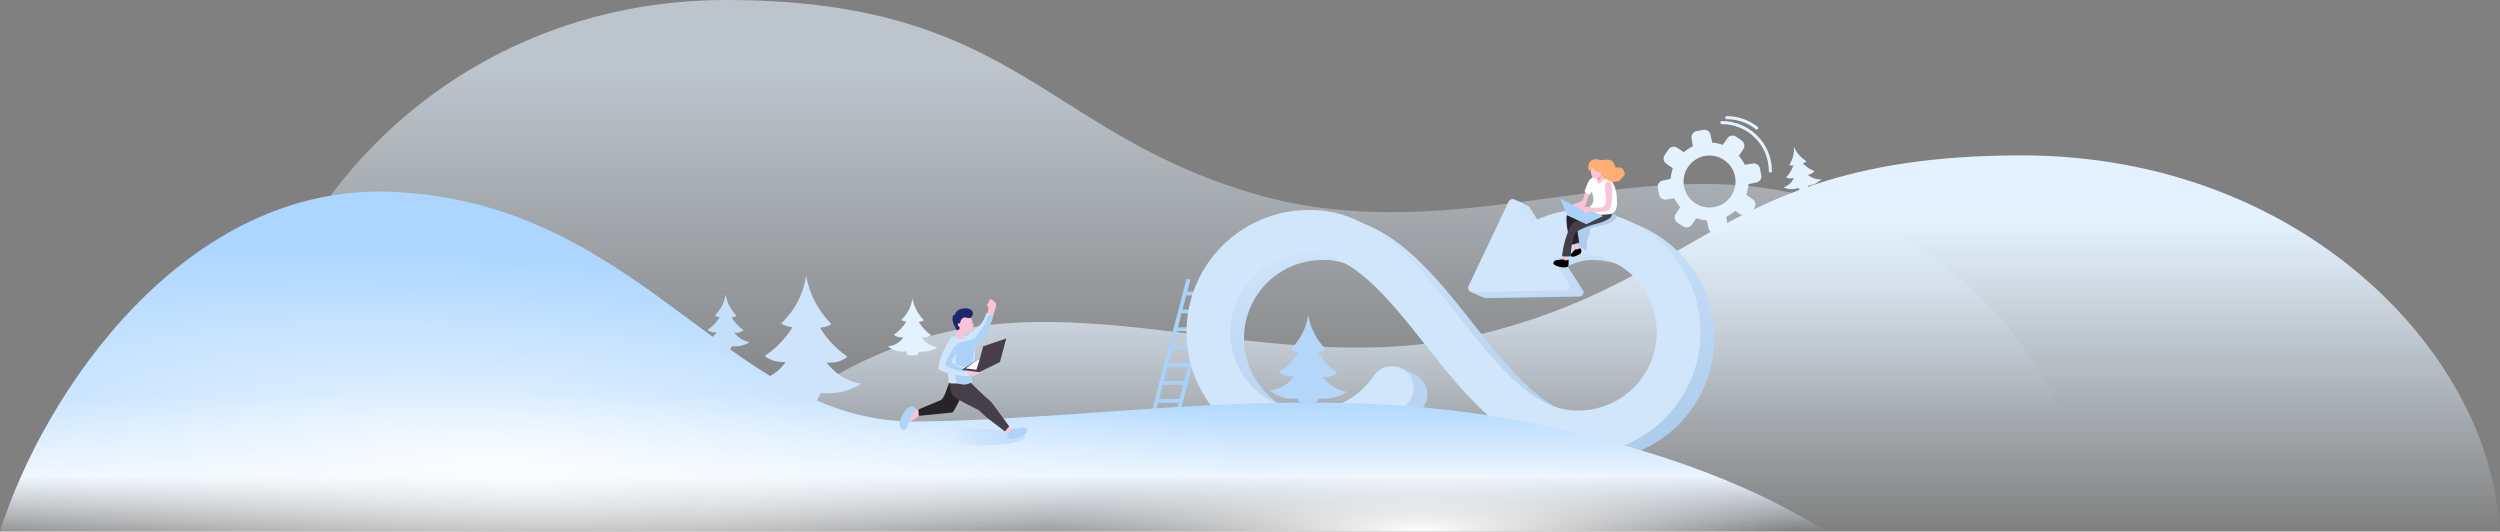 <svg width="3250" height="691" fill="none" xmlns="http://www.w3.org/2000/svg"><rect width="100%" height="100%" fill="#808080" stroke="none"/><path opacity=".6" fill-rule="evenodd" clip-rule="evenodd" d="M2018.23 257.009c127.02-17.336 249.74-34.083 371.3 11.469C2560.18 332.425 2649.03 462.943 2681 540H323C331.618 289.347 576.418 0 944.194 0c230.276 0 333.126 64.887 441.896 133.515 68.11 42.969 138.54 87.405 244.03 118.299 135.47 39.675 263.85 22.153 388.11 5.195z" fill="url(#paint0_linear_1932_2182)"/><path fill-rule="evenodd" clip-rule="evenodd" d="M1553.81 434.736c-127.04-15.699-249.77-30.864-371.34 10.385C1011.79 503.03 922.929 621.22 890.959 691H3249.23c-8.62-226.981-253.45-489-621.27-489-230.3 0-333.16 58.759-441.94 120.905-68.12 38.911-138.55 79.15-244.06 107.126-135.48 35.928-263.88 20.062-388.15 4.705z" fill="url(#paint1_linear_1932_2182)"/><path fill-rule="evenodd" clip-rule="evenodd" d="M2203.85 170.891c-2.39 1.09-4.08 3.126-4.74 5.703-.4 1.54-.38 1.73.65 7.634.88 5.015 1 6.067.69 6.124-.94.178-5.9 3.204-8.59 5.237l-2.98 2.255-4.7-3.211c-4.88-3.333-6.1-3.894-8.49-3.895-1.58-.001-3.8.759-5.04 1.723-1.03.8-7.01 9.526-7.54 11.004-.87 2.443-.32 5.584 1.38 7.816.43.573 2.76 2.358 5.46 4.2l4.71 3.204-1.01 3.596c-.91 3.241-1.92 8.966-1.74 9.907.06.305-.97.578-5.96 1.593-5.87 1.194-6.06 1.248-7.35 2.179a8.535 8.535 0 00-3.33 4.878c-.4 1.564-.39 1.641.75 7.684 1.14 6.043 1.17 6.117 2.11 7.426 1.21 1.681 2.87 2.81 4.88 3.326 1.54.396 1.73.38 7.64-.654 5.01-.877 6.07-.996 6.12-.691.18.941 3.21 5.904 5.24 8.588l2.26 2.978-3.25 4.741c-1.84 2.692-3.37 5.236-3.55 5.886-.71 2.621-.12 5.623 1.52 7.751.96 1.23 9.45 7.025 10.92 7.45 2.61.753 5.61.21 7.79-1.411.54-.402 2.35-2.762 4.18-5.46l3.24-4.752 3.39.973c1.86.535 4.97 1.195 6.91 1.466l3.52.493 1.25 5.9c1.2 5.692 1.28 5.948 2.2 7.224 1.22 1.68 2.87 2.81 4.88 3.326 1.57.402 1.64.395 7.69-.748 6.04-1.143 6.12-1.164 7.43-2.11a8.535 8.535 0 003.33-4.878c.39-1.524.37-1.79-.59-7.541l-.99-5.962 3.09-1.726c1.7-.949 4.35-2.693 5.9-3.875l2.81-2.15 4.59 3.141c2.53 1.728 5.11 3.33 5.75 3.56 2.46.886 5.83.286 8.06-1.437 1.23-.949 7-9.411 7.44-10.902.79-2.706.12-6.057-1.6-8.023-.45-.51-2.89-2.333-5.42-4.051l-4.6-3.125 1.02-3.596c.91-3.241 1.92-8.966 1.74-9.907-.06-.305.96-.578 5.95-1.593 5.88-1.194 6.06-1.248 7.35-2.179a8.535 8.535 0 003.33-4.878c.4-1.564.4-1.641-.75-7.684-1.14-6.043-1.16-6.117-2.11-7.426-1.21-1.681-2.87-2.81-4.88-3.326-1.52-.392-1.79-.371-7.53.585l-5.95.99-1.74-3.095c-.96-1.703-2.71-4.356-3.89-5.896l-2.15-2.799 3.16-4.592c1.73-2.526 3.33-5.112 3.56-5.747.88-2.444.27-5.835-1.45-8.056-.95-1.226-9.42-6.999-10.9-7.435-2.6-.759-5.61-.216-7.79 1.407-.54.402-2.35 2.763-4.19 5.465l-3.24 4.758-3.59-1.016c-3.24-.916-8.97-1.929-9.91-1.751-.3.058-.57-.965-1.59-5.954-1.19-5.874-1.25-6.056-2.18-7.346-1.21-1.68-2.87-2.81-4.88-3.326-1.53-.395-1.73-.378-7.17.601-3.08.553-6.02 1.198-6.53 1.432zm17.03 31.326c7.35-.266 13.97 1.57 20.06 5.57 11.06 7.26 16.7 19.747 14.92 33.024-1.34 9.985-7.94 19.623-16.8 24.551-11.42 6.356-25.07 5.773-35.7-1.525-13.69-9.402-18.55-27.044-11.59-42.07 5.29-11.413 16.74-19.102 29.11-19.55zM1186.07 388.503c-.15 1.204-.7 3.769-1.15 5.37-2.19 7.858-6.12 14.681-11.89 20.646-1.11 1.14-1.34 1.443-1.19 1.545.1.07.74.402 1.43.738 1.29.627 2.79 1.059 4.17 1.202.43.044.78.112.78.15 0 .094-1.14 1.85-2.06 3.153-2.2 3.152-5.92 7.238-8.8 9.682-1.34 1.137-4.08 3.232-4.85 3.71-.25.156-.46.328-.46.383 0 .17 1.77 1.326 2.88 1.886 2.44 1.222 4.41 1.681 7.24 1.686 1.12.002 2.04.028 2.04.058 0 .031-.4.582-.89 1.226-1.06 1.39-3.08 3.471-4.33 4.451-3.74 2.949-8.54 4.996-12.88 5.491-2.06.234-2.02.179-.81 1.135 3.21 2.536 7.12 4.444 11.01 5.365 2.78.658 6.83.871 9.71.509 1.18-.148 1.39-.147 1.48.006.06.098.63 1.164 1.26 2.37l1.16 2.192.94.144c2.18.336 4.59.456 7.52.375 1.62-.045 3.17-.125 3.44-.177l.51-.095 1.29-2.381 1.29-2.382.96.088c1.69.154 5.3.11 7.05-.085 3.25-.362 6.44-1.129 9.34-2.249 2.1-.811 6.21-2.912 6.2-3.175 0-.047-.49-.181-1.09-.298-1.57-.303-3.89-.998-5.49-1.642-3.87-1.555-7.12-3.672-10.13-6.599-1.32-1.285-3.47-3.696-3.47-3.897 0-.028.95-.051 2.1-.052 2.85-.001 4.72-.416 7.12-1.581 1.07-.523 2.96-1.742 2.91-1.879-.02-.046-.82-.674-1.79-1.395-5.37-4.019-10.1-9.137-13.58-14.72-.43-.691-.6-1.053-.49-1.086.09-.027.56-.081 1.04-.121 1.25-.101 2.65-.486 3.91-1.077 1.75-.819 1.74-.687.29-2.239-5.32-5.719-9.36-12.573-11.75-19.934-.46-1.415-1.47-5.341-1.61-6.263-.14-.895-.26-.977-.36-.234zm1145.98-197.23c.09.936.13 2.97.07 4.257-.29 6.32-2.08 12.166-5.42 17.691-.64 1.057-.76 1.327-.63 1.378.08.035.63.171 1.22.302 1.09.246 2.3.306 3.38.169.34-.043.62-.054.62-.025.02.071-.54 1.599-1.01 2.744-1.13 2.771-3.23 6.512-4.99 8.867-.82 1.096-2.54 3.163-3.04 3.661-.17.162-.3.329-.29.37.03.129 1.58.688 2.53.913 2.07.491 3.65.488 5.8-.01.86-.197 1.56-.34 1.56-.317.01.023-.2.51-.46 1.083-.56 1.237-1.73 3.166-2.51 4.126-2.32 2.889-5.62 5.285-8.83 6.427-1.53.542-1.51.493-.42 1.001 2.89 1.345 6.2 2.092 9.32 2.098 2.23.004 5.35-.553 7.48-1.336.87-.321 1.03-.357 1.13-.258.06.063.68.767 1.37 1.565l1.26 1.451.74-.058c1.73-.134 3.58-.471 5.79-1.05 1.23-.322 2.39-.657 2.59-.745l.37-.16.56-2.026.56-2.026.76-.105c1.31-.183 4.04-.855 5.34-1.313 2.41-.85 4.7-1.994 6.71-3.353 1.46-.984 4.21-3.298 4.17-3.496-.01-.035-.41-.049-.89-.031-1.24.048-3.13-.065-4.46-.267-3.22-.487-6.07-1.51-8.87-3.185-1.24-.735-3.29-2.175-3.33-2.328 0-.02.71-.205 1.59-.41 2.17-.506 3.52-1.15 5.14-2.455.72-.586 1.95-1.841 1.89-1.935-.03-.031-.75-.363-1.61-.736-4.8-2.081-9.29-5.107-12.93-8.703-.44-.445-.63-.689-.56-.733.06-.036.41-.16.77-.276.94-.299 1.94-.837 2.79-1.506 1.19-.929 1.2-.826-.17-1.741-5.06-3.374-9.34-7.831-12.45-12.964-.6-.987-2.05-3.771-2.32-4.442-.27-.651-.38-.691-.32-.113z" fill="#E4F2FF"/><path fill-rule="evenodd" clip-rule="evenodd" d="M2301.46 224.364c1.11 0 2-.896 2-2 0-35.899-29.1-65-65-65-1.1 0-2 .895-2 2 0 1.104.9 2 2 2 33.69 0 61 27.31 61 61 0 1.104.9 2 2 2z" fill="#E4F2FF"/><path fill-rule="evenodd" clip-rule="evenodd" d="M2285.29 167.67a1.99 1.99 0 00-.33-2.808A64.742 64.742 0 002244.83 151c-1.11 0-2 .896-2 2 0 1.105.89 2 2 2a60.75 60.75 0 0137.66 13.007 1.99 1.99 0 002.8-.337z" fill="#E4F2FF"/><path d="M1579.46 363.318l-50.09 190.755c-.08.325-.22.631-.43.9a2.518 2.518 0 01-1.7 1.001c-.34.048-.68.029-1.01-.055a2.62 2.62 0 01-1.58-1.208 2.552 2.552 0 01-.26-1.947l7.71-29.223h-26.55l-8.01 30.532a2.53 2.53 0 01-1.18 1.569c-.29.172-.62.285-.96.332-.33.048-.68.029-1.01-.055a2.677 2.677 0 01-1.58-1.208 2.597 2.597 0 01-.26-1.947L1542.64 362l4.97 1.318-4.13 15.736h26.55l4.48-17.054 4.95 1.318zm-35.19 113.728h-26.54l-4.8 18.254h26.55l4.79-18.254zm6.08-23.256h-26.54l-4.79 18.254h26.38v.688l4.95-18.942zm6.1-23.248h-26.55l-4.79 18.254h26.54l4.8-18.254zm6.13-23.272h-26.55l-4.79 18.254h26.54l4.8-18.254zm6.1-23.248h-26.54l-4.8 18.254h26.55l4.79-18.254zm-61.87 134.5h26.54l4.8-18.254h-26.55l-4.79 18.254z" fill="#ABD1F8"/><path d="M1719.9 337.988c25.16-.712 49.01 10.469 74.56 32.521 25.9 22.36 50.3 53 76.91 86.548l.73.92c25.56 32.218 53.26 67.139 83.98 93.605 31.31 26.972 68.73 47.819 113.89 47.064 87.57-.142 158.51-71.171 158.51-158.769 0-87.686-71.08-158.769-158.77-158.769-24.42 0-45.37 7.837-62.92 17.077l-18.48-28.683a5.203 5.203 0 00-2.33-1.991c-2.46-1.07-5.6-.153-6.9 2.588l-4.74 9.991-43.79 92.278-3.61 7.614c-1.33 2.815.05 5.966 2.63 7.113a5.302 5.302 0 002.24.447l121.61-2.06c4.15-.071 6.61-4.67 4.36-8.158l-20-31.042c10.99-5.305 21.19-8.282 31.93-8.282 56.27 0 101.88 45.612 101.88 101.877 0 56.265-45.61 101.877-101.88 101.877h-.26l-.27.005c-25.83.48-50.18-11.061-75.97-33.28-26.14-22.525-50.68-53.262-77.26-86.778l-1.2-1.503c-25.4-32.024-52.83-66.613-83.12-92.756-31.02-26.779-68.15-47.472-112.93-46.334-87.51.215-158.37 71.216-158.37 158.769 0 87.686 71.08 158.769 158.77 158.769 54.88 0 103.24-27.871 131.71-70.099 8.79-13.026 5.35-30.706-7.68-39.489a28.635 28.635 0 00-5.4-2.856c-12.16-4.845-26.47-.759-34.09 10.539-18.35 27.214-49.37 45.013-84.54 45.013-56.27 0-101.88-45.612-101.88-101.877 0-56.265 45.61-101.877 101.88-101.877h.4l.4-.012z" fill="url(#paint2_linear_1932_2182)"/><path d="M1803.64 496.741c7.62-11.298 21.93-15.384 34.09-10.539-7.23-3.741-16.77-8.345-20.07-8.757-4.23-.529-8.82-.22-10.58 0l-3.44 19.296z" fill="url(#paint3_linear_1932_2182)"/><path d="M1974.34 280.09l4.74-9.991c1.3-2.741 4.44-3.658 6.9-2.588-5.16-2.791-16.16-8.374-18.81-8.374-2.64 0-4.19 1.764-4.63 2.646l10.59 15.877 1.21 2.43z" fill="url(#paint4_linear_1932_2182)"/><path d="M1926.94 379.982l3.61-7.614-17.62-2.754c-1.33 1.985-3.58 6.483-1.99 8.6 1.54 2.051 12.73 6.644 18.63 8.881-2.58-1.147-3.96-4.298-2.63-7.113z" fill="url(#paint5_linear_1932_2182)"/><path d="M1702.04 329.913c25.16-.713 49.01 10.469 74.56 32.521 25.9 22.359 50.3 53 76.91 86.547l.73.921c25.56 32.218 53.26 67.138 83.98 93.605 31.31 26.972 68.73 47.818 113.89 47.063 87.57-.141 158.51-71.17 158.51-158.769 0-87.686-71.08-158.769-158.77-158.769-24.42 0-45.37 7.838-62.92 17.078l-18.48-28.684c-2.25-3.488-7.45-3.151-9.23.598l-52.14 109.882c-1.68 3.547.95 7.627 4.87 7.56l121.61-2.06c4.15-.07 6.61-4.67 4.36-8.158l-20-31.041c10.99-5.305 21.19-8.283 31.93-8.283 56.27 0 101.88 45.612 101.88 101.877 0 56.265-45.61 101.877-101.88 101.877h-.26l-.27.005c-25.83.48-50.18-11.06-75.97-33.279-26.15-22.526-50.68-53.263-77.27-86.779l-1.19-1.503c-25.4-32.023-52.83-66.612-83.12-92.755-31.02-26.779-68.15-47.472-112.93-46.335-87.51.216-158.38 71.216-158.38 158.769 0 87.686 71.09 158.77 158.77 158.77 54.89 0 103.25-27.871 131.72-70.1 8.79-13.026 5.35-30.706-7.68-39.489-13.03-8.783-30.71-5.343-39.49 7.683-18.35 27.214-49.37 45.013-84.55 45.013-56.26 0-101.87-45.612-101.87-101.877 0-56.265 45.61-101.877 101.87-101.877h.41l.4-.011z" fill="#D1E6FB"/><path d="M2054.27 322.754c.42 1.372.81 2.976 0 4.127-.4.492-.93.866-1.52 1.081a4.175 4.175 0 01-4.34-.453 5.562 5.562 0 01-1.31-2.465 57.067 57.067 0 01-2.33-10.242c-.09-.32-.09-.657 0-.977.18-.335.47-.598.83-.744 1.84-.988 4.74-1.779 5.81.407 1.31 2.813 1.93 6.29 2.86 9.266zm-22.23 15.324c-.03.258 0 .521.08.767.14.239.34.436.58.57.76.525 1.66.827 2.58.872a2.965 2.965 0 002.43-1.093c.43-.677.69-1.446.76-2.244.34-1.715.51-3.46.5-5.209a.651.651 0 00-.01-.31.615.615 0 00-.14-.279.618.618 0 00-.24-.195.68.68 0 00-.3-.076c-1.44-.302-4.31-1.058-5.04.709a20.52 20.52 0 00-1.2 6.488z" fill="#FBC4D6"/><path d="M2048.68 324.347a2.658 2.658 0 00-1.17.105c-.25.141-.47.335-.65.57l-4.01 4.499c-.78.872-1.59 2.069-1.05 3.104.2.288.45.529.75.706.3.177.63.286.98.317a10.17 10.17 0 005.62-1.104c1.23-.535 2.46-1.163 3.65-1.744a6.036 6.036 0 002.27-1.791c.92-1.395 1.16-4.743-.44-5.813-.83-.523-1.55-.151-2.33.21-1.11.606-2.36.93-3.62.941z" fill="url(#paint6_linear_1932_2182)"/><path d="M2025.93 337.903c-1.23.067-2.46.302-3.63.698-.59.202-1.13.522-1.58.94-.46.418-.82.925-1.07 1.49a2.497 2.497 0 00-.09 1.744 3.793 3.793 0 001.98 1.872 25.193 25.193 0 0013.46 2.895 4.66 4.66 0 003.27-1.163c.65-.96.95-2.112.86-3.267l.16-5.464a6.814 6.814 0 00-3 .848c-1.72.582-2.39-.813-3.81-1.162-1.85-.43-4.66.383-6.55.569z" fill="url(#paint7_linear_1932_2182)"/><path d="M2092.17 278.703c2.5-.218 5.02-.179 7.51.116.33.017.64.117.92.29.16.15.29.33.37.53.09.2.14.415.14.633.35 3.372-2.32 6.302-5.21 8.08-7.8 4.837-17.63 4.651-26.25 7.813-.82.218-1.55.695-2.08 1.36-.36.722-.54 1.52-.51 2.326-.39 4.546-2.91 8.638-3.75 13.114-.83 4.476.06 9.162-.62 13.673-2.83-3.012-7.64-3.488-10.47-6.465-2.65-2.743-3.17-6.836-3.57-10.626l-1.07-10.394a3.268 3.268 0 01.23-2.239c.35-.693.94-1.237 1.66-1.528 12.72-8.22 27.62-15.381 42.7-16.683z" fill="#AECDED"/><path d="M2040.74 277.656a6.638 6.638 0 00-3.16 1.593 6.418 6.418 0 00-1.16 4.371 88.872 88.872 0 006.15 32.228c.04.361.17.707.37 1.008.2.301.47.548.79.719a2.233 2.233 0 002.09.005 72.79 72.79 0 007.13-2.325l-3.16-20.927a2.853 2.853 0 01.1-1.756c.23-.398.56-.733.95-.976a84.606 84.606 0 0111.39-6.976c3.18-1.604 6.82-3.488 7.68-6.883a3.817 3.817 0 00-.63-3.43 5.69 5.69 0 00-1.75-1.162c-2.1-1.035-4.75-2.325-7.17-2.116-1.94.198-2.69 1.314-4.3 2.139-4.49 2.232-10.45 3.069-15.32 4.488z" fill="#282328"/><path d="M2062.34 244.371c-1.56 4.29-2.33 8.836-3.7 13.172a8.496 8.496 0 01-1.58 3.151 8.727 8.727 0 01-3.49 2.046 59.954 59.954 0 01-5.56 1.849c-1.25.337-2.75.918-2.89 2.197-.03.426.06.853.25 1.232a5.845 5.845 0 004.84 2.965c1.98.053 3.95-.27 5.81-.953a8.737 8.737 0 004.47-2.407 9.443 9.443 0 001.43-3.372 95.964 95.964 0 017.89-19.508c1-1.636 1.78-3.395 2.33-5.232.76-3.209.78-10.813-2.54-8.022-2.67 2.255-6.09 9.696-7.26 12.882z" fill="#FBC4D6"/><path d="M2075.02 277.249a47.149 47.149 0 01-5.71-2.662c-6.97-3.86-1.26-5.755 1.06-10.394 1.66-3.29.99-7.231.13-10.801-1.52-6.278-3.56-12.789-2.09-19.055a7.324 7.324 0 011.16-2.837c.43-.529.92-1.002 1.46-1.407a15.921 15.921 0 015-2.918c3.49-1.162 7.44-.314 10.76 1.349 13.02 6.534 15.8 23.031 15.27 36.227-.14 3.662-.71 7.534-3.07 10.336-2.36 2.802-5.69 3.871-9.11 4.29a31.074 31.074 0 01-14.86-2.128z" fill="#fff"/><path d="M2076.97 237.394c.01.367.15.718.41.977.24.142.53.199.8.163a6.417 6.417 0 002.62-.697 6.43 6.43 0 002.09-1.716 6.48 6.48 0 001.19-2.429c.22-.885.25-1.807.08-2.704-.21-1.162-.71-2.162-1.02-3.255-.62-2.186-.52-4.651-1.9-6.453a72.216 72.216 0 01-4.09 7.976 4.438 4.438 0 00-.8 1.733c-.13.629-.12 1.28.03 1.906l.59 4.499z" fill="#FBC4D6"/><path d="M2076.29 231.768l.52 3.488s5.99-2.965 5.21-8.464c-.78-5.499-5.73 4.976-5.73 4.976z" fill="#EB9FB8"/><path d="M2069.29 228.373a5.554 5.554 0 001.86 2.836c.43.292.91.501 1.42.616 1.78.346 3.62.119 5.27-.647 1.64-.767 3-2.033 3.88-3.619.83-1.607 1.3-3.373 1.38-5.179.09-1.806-.22-3.608-.89-5.285a7.372 7.372 0 00-3.49-4.313 6.008 6.008 0 00-2.9-.377c-.98.116-1.92.473-2.73 1.039a13.714 13.714 0 00-4.89 6.186c-.85 2.546.22 6.313 1.09 8.743z" fill="#FBC4D6"/><path d="M2043 292.27a22.665 22.665 0 00-3.49 6.29 125.222 125.222 0 00-8.82 34.518c3.73.465 7.51.465 11.24 0 .29-8.378 1.59-16.692 3.85-24.764.4-1.737 1.09-3.395 2.04-4.906 1.66-2.407 4.39-3.802 6.97-5.104a102.792 102.792 0 0118.85-6.976c2.74-.755 5.51-1.453 8.21-2.325 2.26-.767 8.62-3.581 10.46-5.104a9.028 9.028 0 002.37-2.695c.6-1.049.98-2.209 1.12-3.409 0 .605-17.72 1.814-18.99 1.675-4.27-.454-9.3-2.895-13.51-1.163-3.29 1.349-6.3 4.162-9.3 6.104-3.64 2.279-8.08 4.488-11 7.859z" fill="#473F47"/><path d="M2062.42 291.375l21.62-10.568-25.35-10.755-21.64 9.452 25.37 11.871z" fill="#ABD1F8"/><path d="M2095.36 241.754c0 .407.1.802.15 1.163.64 5.953.05 11.789-.17 17.707-.14 3.662-.61 10.638-4.51 12.509-7.28 3.488-21.32 2.163-21.32 2.163a12.336 12.336 0 00-4.89.198c-.88.267-1.68.72-2.53 1.046-3.07 1.163-6.5.581-9.73 0a4.16 4.16 0 01-1.58-.523 2.89 2.89 0 01-.96-1.957c-.05-.752.2-1.495.69-2.066a7.408 7.408 0 013.91-2.151 23.128 23.128 0 0112.63-.488c.53.18 1.07.327 1.62.442.65.104 1.3.151 1.96.139h4.95c5.7 0 11.07.07 11.93-6.592a35.6 35.6 0 00.18-7.441c-.33-4.476-1.51-8.917-1.26-13.393a8.88 8.88 0 011.03-4.069 4.15 4.15 0 013.42-2.163c.73.055 1.44.298 2.05.705a4.26 4.26 0 011.44 1.621c.51.982.85 2.05.99 3.15z" fill="#FBC4D6"/><path d="M2028.14 258.182l30.23 15.382 4.05 17.811-25.37-11.87-8.91-21.323z" fill="#ABD1F8"/><path d="M2067.8 221.955a4.834 4.834 0 011.16-3.011c.37-.424.8-.785 1.28-1.07.68-.395.84-.43 1.28.209.57.826.76 1.791 1.28 2.651a6.718 6.718 0 002.33 2.325 6.29 6.29 0 003.58.942c.5-.076 1.01-.076 1.51 0 .17.032.33.101.46.201.14.101.26.23.34.38.12.435.16.888.13 1.337.1 1.163 1.25 1.989 1.89 3 .64 1.012.83 2.511 1.6 3.593.14.217.33.393.57.511.54.233 1.16-.07 1.73-.174 1.68-.291 3.04 1.279 4.49 2.232 2.89 1.907 6.68 1.418 10.1.849a9.956 9.956 0 003.02-.861 10.23 10.23 0 002.71-2.325c1.27-1.395 2.52-2.813 3.77-4.232.46-.454.83-.995 1.08-1.593.13-.416.17-.858.1-1.29a7.596 7.596 0 00-.71-2.325c-.9-2.035-1.96-4.244-4.01-5.162-2.04-.919-4.46-.233-6.72-.465a1.314 1.314 0 01-.76-.245 1.739 1.739 0 01-.38-.709c-.94-3.127-2.11-6.522-4.93-8.138a11.269 11.269 0 00-6.97-.919c-2.34.443-4.73.579-7.1.407-1.17-.186-2.33-.569-3.49-.802-2.72-.604-5.57-.19-8 1.163a8.484 8.484 0 00-2.93 2.916 8.613 8.613 0 00-1.19 3.955c.05.545.05 1.094 0 1.639-.08.512-.3 1.012-.38 1.523-.05.442 0 .889.14 1.312.13.423.36.812.66 1.142a3.136 3.136 0 002.36 1.034z" fill="#FFAE74"/><path d="M2063.51 239.476l-3.29 7.882c-.16.307-.23.656-.19 1 .09.283.25.537.47.733a18.91 18.91 0 005.63 4.092c1.94-1.74 3.53-3.85 4.65-6.208 1.09-2.802.85-5.918.52-8.906-.2-1.895-.13-7.987-3.35-5.627-2.24 1.616-3.43 4.604-4.44 7.034z" fill="#fff"/><path fill-rule="evenodd" clip-rule="evenodd" d="M1424.95 536.183c-79.58 5.62-157.32 11.11-232.99 11.817-115.8 1.083-201.316-62.382-293.95-131.133C795.473 340.766 684.208 258.188 513.465 249.5 239.398 235.555 55.655 513.582 0 691h2373.54c-77.77-50.144-202.58-105.914-393.08-143-192.4-37.459-378.49-24.318-555.51-11.817z" fill="url(#paint8_linear_1932_2182)"/><path fill-rule="evenodd" clip-rule="evenodd" d="M1424.95 536.183c-79.58 5.62-157.32 11.11-232.99 11.817-115.8 1.083-201.316-62.382-293.95-131.133C795.473 340.766 684.208 258.188 513.465 249.5 239.398 235.555 55.655 513.582 0 691h2373.54c-77.77-50.144-202.58-105.914-393.08-143-192.4-37.459-378.49-24.318-555.51-11.817z" fill="url(#paint9_radial_1932_2182)"/><path fill-rule="evenodd" clip-rule="evenodd" d="M1424.95 536.183c-79.58 5.62-157.32 11.11-232.99 11.817-115.8 1.083-201.316-62.382-293.95-131.133C795.473 340.766 684.208 258.188 513.465 249.5 239.398 235.555 55.655 513.582 0 691h2373.54c-77.77-50.144-202.58-105.914-393.08-143-192.4-37.459-378.49-24.318-555.51-11.817z" fill="url(#paint10_radial_1932_2182)"/><path fill-rule="evenodd" clip-rule="evenodd" d="M1047.59 360.107c-.34 2.652-1.57 8.303-2.56 11.829-4.86 17.309-13.58 32.338-26.38 45.477-2.45 2.512-2.97 3.18-2.64 3.404.22.154 1.65.885 3.18 1.625 2.85 1.381 6.18 2.333 9.25 2.648.96.098 1.74.247 1.74.331 0 .207-2.55 4.074-4.57 6.945-4.9 6.943-13.14 15.942-19.52 21.325-2.98 2.505-9.059 7.12-10.775 8.172-.561.344-1.019.724-1.019.844 0 .375 3.919 2.921 6.394 4.156 5.41 2.691 9.78 3.701 16.07 3.712 2.48.005 4.52.063 4.52.129 0 .067-.89 1.281-1.98 2.699-2.35 3.062-6.84 7.647-9.6 9.805-8.3 6.496-18.954 11.006-28.577 12.094-4.571.518-4.482.395-1.8 2.501 7.113 5.586 15.803 9.789 24.427 11.818 6.17 1.45 15.15 1.918 21.54 1.122 2.62-.327 3.08-.325 3.29.012.13.215 1.39 2.564 2.8 5.22l2.55 4.829 2.09.318c4.85.739 10.2 1.003 16.69.824 3.59-.099 7.04-.274 7.65-.389l1.11-.209 2.86-5.246 2.86-5.245 2.15.194c3.74.338 11.75.243 15.63-.187 7.22-.798 14.29-2.489 20.73-4.955 4.65-1.786 13.77-6.415 13.76-6.993 0-.103-1.09-.398-2.43-.656-3.47-.669-8.62-2.2-12.17-3.617-8.59-3.425-15.81-8.09-22.49-14.536-2.93-2.83-7.69-8.141-7.69-8.585 0-.061 2.1-.112 4.66-.113 6.32-.003 10.47-.917 15.79-3.484 2.39-1.152 6.58-3.837 6.47-4.139-.04-.101-1.83-1.484-3.97-3.073-11.93-8.851-22.41-20.126-30.15-32.423-.95-1.521-1.31-2.319-1.08-2.392.2-.059 1.24-.179 2.31-.266 2.78-.224 5.88-1.071 8.68-2.372 3.89-1.805 3.85-1.514.64-4.932-11.81-12.598-20.77-27.695-26.07-43.909-1.02-3.117-3.26-11.765-3.57-13.796-.31-1.971-.59-2.152-.8-.516z" fill="#CEE4FB"/><path fill-rule="evenodd" clip-rule="evenodd" d="M1700.38 410.788c-.24 1.887-1.1 5.909-1.8 8.418-3.42 12.318-9.56 23.014-18.58 32.364-1.72 1.788-2.09 2.263-1.86 2.423.16.109 1.17.629 2.24 1.156 2.01.983 4.36 1.66 6.52 1.884.67.07 1.22.176 1.22.236 0 .148-1.79 2.899-3.22 4.943-3.45 4.941-9.25 11.345-13.74 15.176-2.1 1.782-6.38 5.067-7.59 5.815-.39.245-.72.515-.72.601 0 .267 2.76 2.079 4.51 2.957 3.8 1.916 6.88 2.634 11.31 2.642 1.75.004 3.18.045 3.18.092s-.62.912-1.39 1.921c-1.66 2.179-4.82 5.442-6.76 6.978-5.84 4.623-13.35 7.832-20.12 8.607-3.22.368-3.16.28-1.27 1.779 5.01 3.975 11.13 6.967 17.2 8.41 4.35 1.032 10.67 1.365 15.17.799 1.85-.233 2.17-.231 2.32.008.09.154.98 1.825 1.97 3.715l1.8 3.437 1.47.226c3.41.526 7.18.714 11.75.587 2.53-.071 4.95-.196 5.39-.277l.78-.149 2.01-3.733 2.02-3.733 1.51.138c2.64.241 8.27.173 11.01-.133 5.08-.568 10.06-1.771 14.59-3.526 3.28-1.271 9.7-4.566 9.7-4.977 0-.073-.77-.283-1.71-.467-2.45-.476-6.07-1.565-8.58-2.574-6.05-2.438-11.13-5.757-15.83-10.344-2.07-2.014-5.42-5.794-5.42-6.11 0-.043 1.48-.08 3.28-.08 4.46-.003 7.37-.653 11.12-2.48 1.68-.82 4.64-2.731 4.56-2.945-.03-.072-1.29-1.056-2.8-2.187-8.4-6.299-15.78-14.323-21.23-23.074-.67-1.083-.92-1.651-.76-1.702.14-.043.87-.128 1.63-.19 1.96-.159 4.14-.762 6.11-1.688 2.74-1.284 2.71-1.077.45-3.51-8.31-8.965-14.63-19.709-18.36-31.248-.72-2.218-2.29-8.372-2.51-9.818-.22-1.402-.42-1.531-.57-.367z" fill="#B4D7F9"/><path fill-rule="evenodd" clip-rule="evenodd" d="M943.083 383.489c-.151 1.171-.684 3.667-1.116 5.225-2.123 7.646-5.93 14.284-11.521 20.088-1.069 1.11-1.295 1.405-1.153 1.504.096.067.722.39 1.39.718a12.423 12.423 0 004.038 1.169c.418.043.759.109.759.146 0 .092-1.11 1.8-1.995 3.068-2.138 3.067-5.735 7.042-8.524 9.42-1.297 1.106-3.953 3.145-4.702 3.61-.245.151-.445.319-.445.372 0 .166 1.711 1.291 2.793 1.836 2.359 1.189 4.266 1.635 7.013 1.64 1.086.002 1.974.027 1.974.057 0 .029-.389.566-.864 1.192-1.026 1.353-2.985 3.378-4.189 4.331-3.625 2.869-8.277 4.861-12.479 5.342-1.996.229-1.957.175-.786 1.105 3.106 2.467 6.9 4.324 10.667 5.22 2.693.641 6.614.847 9.405.495 1.144-.144 1.344-.143 1.434.006.058.095.608 1.133 1.222 2.306l1.116 2.133.911.14c2.118.326 1.776 5.731 4.607 5.652 1.571-.044 3.074-.121 3.341-.172l.486-.092 3.927-7.605 1.249-2.317.937.086c1.635.149 5.13.107 6.828-.083 3.151-.352 6.239-1.099 9.048-2.189 2.033-.788 6.012-2.833 6.011-3.089 0-.045-.479-.175-1.063-.29-1.514-.295-3.764-.971-5.315-1.597-3.75-1.513-6.9-3.573-9.817-6.421-1.281-1.25-3.358-3.596-3.358-3.792 0-.027.916-.049 2.034-.05 2.761-.001 4.569-.405 6.892-1.539 1.043-.509 2.876-1.695 2.825-1.828-.017-.045-.796-.656-1.731-1.357-5.209-3.91-9.786-8.89-13.163-14.322-.418-.672-.575-1.025-.473-1.057.085-.026.54-.079 1.01-.117 1.213-.099 2.567-.474 3.789-1.048 1.696-.797 1.679-.669.28-2.179-5.157-5.565-9.071-12.233-11.384-19.395-.444-1.377-1.422-5.197-1.56-6.094-.133-.871-.256-.951-.348-.228z" fill="#C3DFFA"/><path d="M1212.49 564.518c-2.11-13.122 129-7.538 119.48 5.026-9.52 12.564-113.14 14.239-119.48-5.026z" fill="url(#paint11_linear_1932_2182)"/><path d="M1320.72 557.903c4.08.168 8.12-.487 12.19-.59.7-.042 1.39.144 1.98.53.44.416.72.98.77 1.584.05.605-.13 1.207-.49 1.691-.79.929-1.8 1.64-2.94 2.064l-5.78 2.695a28.403 28.403 0 01-9.79 3.159 5.01 5.01 0 01-2.76-.257 5.023 5.023 0 01-2.19-1.687c-.32-.547-.42-1.19-.69-1.764-.78-1.675-2.65-2.601-3.6-4.243-.95-1.642.13-6.402 3.08-5.883 1.6.609 3.16 1.299 4.69 2.066 1.81.456 3.67.67 5.53.635z" fill="#FBC4D6"/><path d="M1310.26 568.748c.36.526.84.959 1.4 1.261a4.69 4.69 0 002.09.559c1.35.171 2.71.188 4.07.051a19.31 19.31 0 004.64-1.494 120.61 120.61 0 006.91-3.045c1.5-.516 2.86-1.369 3.97-2.494a10.37 10.37 0 002.47-3.992c.11-.446.1-.913-.02-1.355a2.908 2.908 0 00-1.33-1.396 10.637 10.637 0 00-6.89-1.037c-2.34.259-4.64.915-7.02 1.011-1.09-.033-2.18.076-3.25.325a4.415 4.415 0 00-2.51 2.333c-.24.91-.59 1.786-1.05 2.611-1.08 1.445-3.24 1.021-4.45 2.238s.26 3.346.97 4.424z" fill="#AFD4F8"/><path d="M1186.09 530.464a3.423 3.423 0 00-2.06.064c-.56.344-1.03.812-1.37 1.368-3.49 4.811-6.78 9.751-9.94 14.765a7.6 7.6 0 00-1.16 2.618c-.28 2.046 1.26 3.806 2.67 5.302.88.892 2.42 1.731 3.09.829.67-.901.02-1.499.15-2.274.14-.449.37-.865.67-1.22a3.45 3.45 0 011.11-.845l16.66-10.957c.6-.395 1.09-.93 1.43-1.558a4.43 4.43 0 00.53-2.046c0-.715-.17-1.42-.5-2.054a4.273 4.273 0 00-1.41-1.577 19.918 19.918 0 00-4.36-.823c-1.83-.528-3.6-1.235-5.51-1.592z" fill="#FBC4D6"/><path d="M1190.57 533.439a6.26 6.26 0 01-1.96 3.02 18.268 18.268 0 00-4.55 6.762c-.3 1.311-.69 2.597-1.19 3.846-.66 1.326-1.86 2.354-2.54 3.715-.97 2.053-.68 4.713-2.24 6.376a4.896 4.896 0 01-3.69 1.131 4.83 4.83 0 01-1.87-.604 4.869 4.869 0 01-1.49-1.296 9.805 9.805 0 01-1.46-7.639 35.066 35.066 0 017.18-14.847c.9-1.491 2.12-2.76 3.58-3.711a11.515 11.515 0 014.83-1.785c2.47-.148 5.92 2.358 5.4 5.032z" fill="#AFD4F8"/><path d="M1253.81 506.933s-13.46 28.933-15.79 29.273c-2.33.341-43.59 4.398-43.59 4.398l-.55-8.166s14.06-6.141 28.86-12.161c5.07-2.074 9.15-18.599 11.23-22.783 2.09-4.183 19.84 9.439 19.84 9.439z" fill="#282328"/><path d="M1234.3 494.997s.36 14.477 4.62 19.282c4.27 4.806 33.3 18.753 33.3 18.753s10.86 10.273 14.74 13.048c3.88 2.776 19.43 14.808 19.43 14.808l5.63-6.626-22.61-30.696a76.151 76.151 0 00-7.41-6.882c-2.11-1.336-24.93-23.951-24.93-23.951l-22.77 2.264z" fill="#473F47"/><path d="M1277.58 418.5a24.511 24.511 0 004.4-6.222 40.52 40.52 0 002.72-9.141c.24-1.115.25-2.269.02-3.387-.43-1.543-1.64-2.792-1.91-4.368a.772.772 0 01.12-.468.76.76 0 01.58-.27l1.78-.331a6.019 6.019 0 011.04-3.885 2.53 2.53 0 011.08-1.034 2.52 2.52 0 011.47-.251c1.04.279 1.48 1.515 2.33 2.207.86.692 1.89.89 2.62 1.589a5.209 5.209 0 011.01 3.431 25.586 25.586 0 01-2.09 8.691 78.563 78.563 0 01-3.26 9.575 80.807 80.807 0 01-10.28 17.487 72.91 72.91 0 01-7.25 8.197c-2.84 2.825-13.56 13.945-17.39 10.529-5.2-4.631-.87-11.143 3.14-14.156a109.057 109.057 0 0019.87-18.193z" fill="#FBC4D6"/><path d="M1264.74 420.651c.4.838.95 1.642.84 2.498a4.052 4.052 0 01-.81 1.712 12.486 12.486 0 00-1.38 4.024 5.327 5.327 0 01-1.08 2.99 4.792 4.792 0 01-3.77.993l-3.06-.241a2.118 2.118 0 00-1.12.008c-.36.145-.67.398-.89.726a23.913 23.913 0 00-2.36 7.078c-.1.401-.31.77-.59 1.074-.3.247-.65.418-1.02.498a9.194 9.194 0 01-6.72-.528 2.82 2.82 0 01-1.28-1.115c-.2-.615-.2-1.274 0-1.888.31-1.674.75-3.322 1.32-4.928a19.162 19.162 0 001.95-6.57c.01-2.042-.8-4.07-.96-6.042a9.939 9.939 0 011.77-5.997 9.945 9.945 0 015.01-3.753c1.7-.501 3.49-.615 5.24-.332 1.76.283 3.42.954 4.88 1.966 1.09.678 1.99 1.072 2.43 2.308.44 1.236.8 3.762 1.6 5.519z" fill="#FBC4D6"/><path d="M1264.79 407.094a6.364 6.364 0 00-1.8-3.797 10.74 10.74 0 00-7.07-2.36c-3.01-.214-6.02.303-8.77 1.506a9.472 9.472 0 00-3.61 2.617 9.498 9.498 0 00-2.02 3.973c-.49.007-.98.136-1.41.376-.44.24-.81.584-1.07 1-.49.882-.76 1.87-.78 2.878-.1 4.051.99 8.043 3.14 11.479.66 1.258 1.69 4.311 3.3 4.509 1.6.199 2.34-2.11 3.44-2.932-.7-.842-1.6-1.508-2.25-2.377a2.905 2.905 0 01-.41-3.078c.59-.921 2.27-.974 2.61.044 0-1.408.33-2.795.95-4.059a9.257 9.257 0 012.62-3.234c.33-.351.74-.625 1.18-.803.45-.116.92-.148 1.38-.094 1.28.112 2.55.26 3.73.46 1.18.201 2.62.704 3.92-.259a6.52 6.52 0 002.64-4.075c.19-.571.29-1.171.28-1.774z" fill="#1E266D"/><path d="M1235.9 439.371a27.771 27.771 0 00-5.08 12.326c.09 4.204.58 8.39 1.47 12.499.62 10.074-.34 20.148.59 30.19a5.351 5.351 0 001.02 3.089 5.252 5.252 0 003.6.964l2.71.108c6.46.217 12.93.085 19.38-.396a3.325 3.325 0 003.07-1.063c.38-.425.64-.941.76-1.497a3.29 3.29 0 00-.07-1.677c.44-8.593 1.55-17.138 3.3-25.562.66-4.124.97-8.293.95-12.468-.32-2.123-.11-4.292.61-6.313.29-.591.68-1.125 1.16-1.58a69.9 69.9 0 016.11-4.377c3.02-2.88 5.3-6.449 6.64-10.403 2.41-5.56 4.94-11.091 7.24-16.68 1.76-4.117-.24-6.156-3.21-7.994l-3.5-2.056a62.686 62.686 0 01-5.8 12.594 21.22 21.22 0 01-10.02 8.612.3.3 0 01.16.106c.05.053.07.119.07.187-.07.252-.15.54-.47.724l-9.08 7.281c-.57.509-1.25.881-1.99 1.087-.84.121-3.59-.964-3.63.454-.03.08-.05.165-.06.252.09.525.42 1.001.44 1.507-.01.33-.12.649-.31.92-.18.271-.45.482-.75.606a3.74 3.74 0 01-1.98.166 6.97 6.97 0 01-2.08-.559c-2.45-1.233-5.73-4.08-8.72-3.146a5.865 5.865 0 00-2.58 2.161l.05-.062z" fill="#CFE5FC"/><path d="M1289.53 416.768c-2.34 5.58-4.83 11.12-7.28 16.671a25.397 25.397 0 01-6.64 10.403 64.615 64.615 0 00-6.11 4.377c-.44.433-.82.911-1.15 1.426a.7.7 0 01-.2-.283c-3.97 12.236-3.24 25.618-3.86 38.597.13 1.764-.09 3.536-.65 5.214a13.189 13.189 0 01-2.62 4.55 13.84 13.84 0 01-11.41 1.687 9.574 9.574 0 01-3.59-.964c-3.63-1.858-4.08-6.798-4.07-10.881l.54-4.291c-.22-10.456.19-20.917 1.22-31.324 0-2.037.75-4.003 2.1-5.529a9.274 9.274 0 014.83-1.789c4.37-.79 8.65-2.007 12.78-3.633a5.76 5.76 0 014.27-.552c-.1-.328-.12-.677-.04-1.012.03-.248.09-.491.19-.719 2.81-3.72 5.49-7.514 8.28-11.162a37.917 37.917 0 006.29-11.42c.41-1.84 1.02-3.629 1.82-5.335a7.174 7.174 0 011.69-1.977c3.37 1.791 5.33 3.82 3.61 7.946z" fill="#ACD2F8"/><path d="M1219.91 477.033c-.18.713-.17 1.462.04 2.168a3.972 3.972 0 002.08 1.869c10.43 5.379 22.39 6.808 34.03 8.115 1.07.317 2.23.226 3.24-.258a4.554 4.554 0 002.24-2.36l2.44-3.662c.57-.813 1.13-1.896.73-2.698-.42-.501-1-.825-1.65-.904l-25.26-6.459a76.673 76.673 0 013.33-10.675 18.088 18.088 0 00.56-11.147 8.527 8.527 0 00-2.68-4.036 8.49 8.49 0 00-4.44-1.919c-3.48.185-4.55 4.024-6.07 6.971-4.1 7.853-7 16.279-8.59 24.995z" fill="#CFE5FC"/><path d="M1246.34 446.755a12.12 12.12 0 00-4.53 2.552 12.085 12.085 0 00-3.03 4.213 221.115 221.115 0 00-9.28 17.061 4.491 4.491 0 00-.64 2.017c-.04.715.09 1.43.39 2.08.4.554.93 1 1.55 1.3a57.18 57.18 0 0024.57 7.278 8.17 8.17 0 00-1.98-2.813 8.28 8.28 0 00-2.97-1.75l-9.41-4.721c-1.84-.916-3.99-2.379-3.71-4.425a4.34 4.34 0 01.47-1.763l3.76-6.702c.29.037.56.175.76.39.19.215.31.493.32.784" fill="#ACD2F8"/><path d="M1266.42 488.491c1.4-.366 2.76-.911 4.02-1.621a20.366 20.366 0 005.12-3.293c.34-.25.58-.605.7-1.009.23-.863-.68-1.646-1.53-1.913a21.478 21.478 0 00-5.38-.091c-2.51-.132-5.03-1.349-7.34-.656-2.3.693-5.99 4.217-4.44 6.519 1.54 2.303 6.63 2.587 8.85 2.064z" fill="#FBC4D6"/><path d="M1250.15 480.856l22.83 3.031 26.96-13.286 8.21-30.647-30.01 10.272-4.56 17.014-2.55.436-20.88 13.18z" fill="#473F47"/><path d="M1273.58 467.24l-4.25 13.397-14.04-1.682 15.74-11.28 2.55-.435z" fill="url(#paint12_linear_1932_2182)"/><defs><linearGradient id="paint0_linear_1932_2182" x1="1288.12" y1="93.313" x2="1288.12" y2="540" gradientUnits="userSpaceOnUse"><stop stop-color="#E4F2FF"/><stop offset="1" stop-color="#E4F2FF" stop-opacity="0"/></linearGradient><linearGradient id="paint1_linear_1932_2182" x1="2284" y1="286.5" x2="2284" y2="691" gradientUnits="userSpaceOnUse"><stop stop-color="#E4F2FF"/><stop offset="1" stop-color="#E4F2FF" stop-opacity="0"/></linearGradient><linearGradient id="paint2_linear_1932_2182" x1="2049.46" y1="571.5" x2="2002.46" y2="246.5" gradientUnits="userSpaceOnUse"><stop stop-color="#AECDED"/><stop offset="1" stop-color="#D1E6FB"/></linearGradient><linearGradient id="paint3_linear_1932_2182" x1="2049.46" y1="571.5" x2="2002.46" y2="246.5" gradientUnits="userSpaceOnUse"><stop stop-color="#AECDED"/><stop offset="1" stop-color="#D1E6FB"/></linearGradient><linearGradient id="paint4_linear_1932_2182" x1="2049.46" y1="571.5" x2="2002.46" y2="246.5" gradientUnits="userSpaceOnUse"><stop stop-color="#AECDED"/><stop offset="1" stop-color="#D1E6FB"/></linearGradient><linearGradient id="paint5_linear_1932_2182" x1="2049.46" y1="571.5" x2="2002.46" y2="246.5" gradientUnits="userSpaceOnUse"><stop stop-color="#AECDED"/><stop offset="1" stop-color="#D1E6FB"/></linearGradient><linearGradient id="paint6_linear_1932_2182" x1="14657" y1="1888.24" x2="14895.2" y2="2043.92" gradientUnits="userSpaceOnUse"><stop offset=".01"/><stop offset=".13" stop-opacity=".69"/><stop offset=".25" stop-opacity=".32"/><stop offset="1" stop-opacity="0"/></linearGradient><linearGradient id="paint7_linear_1932_2182" x1="19786.2" y1="2108.74" x2="19855.2" y2="1812.25" gradientUnits="userSpaceOnUse"><stop offset=".01"/><stop offset=".13" stop-opacity=".69"/><stop offset=".25" stop-opacity=".32"/><stop offset="1" stop-opacity="0"/></linearGradient><linearGradient id="paint8_linear_1932_2182" x1="1299" y1="514.5" x2="1299" y2="691" gradientUnits="userSpaceOnUse"><stop stop-color="#ACD6FF"/><stop offset=".591" stop-color="#EAF4FF"/><stop offset="1" stop-color="#EAF4FF" stop-opacity="0"/></linearGradient><linearGradient id="paint11_linear_1932_2182" x1="1332.46" y1="568" x2="1233.96" y2="572.5" gradientUnits="userSpaceOnUse"><stop stop-color="#C0E0FF"/><stop offset="1" stop-color="#ACD2F8" stop-opacity="0"/></linearGradient><linearGradient id="paint12_linear_1932_2182" x1="2648.1" y1="1740.14" x2="2719.06" y2="1833.8" gradientUnits="userSpaceOnUse"><stop offset=".01" stop-color="#fff"/><stop offset="1" stop-color="#fff" stop-opacity="0"/></linearGradient><radialGradient id="paint9_radial_1932_2182" cx="0" cy="0" r="1" gradientUnits="userSpaceOnUse" gradientTransform="rotate(94.154 44.91 598.91) scale(269.207 1020.02)"><stop offset="0" stop-color="#fff" stop-opacity=".83"/><stop offset="1" stop-color="#fff" stop-opacity="0"/></radialGradient><radialGradient id="paint10_radial_1932_2182" cx="0" cy="0" r="1" gradientUnits="userSpaceOnUse" gradientTransform="matrix(0 96 -484.171 0 1846 691)"><stop offset="0" stop-color="#fff"/><stop offset="1" stop-color="#fff" stop-opacity="0"/></radialGradient></defs></svg>